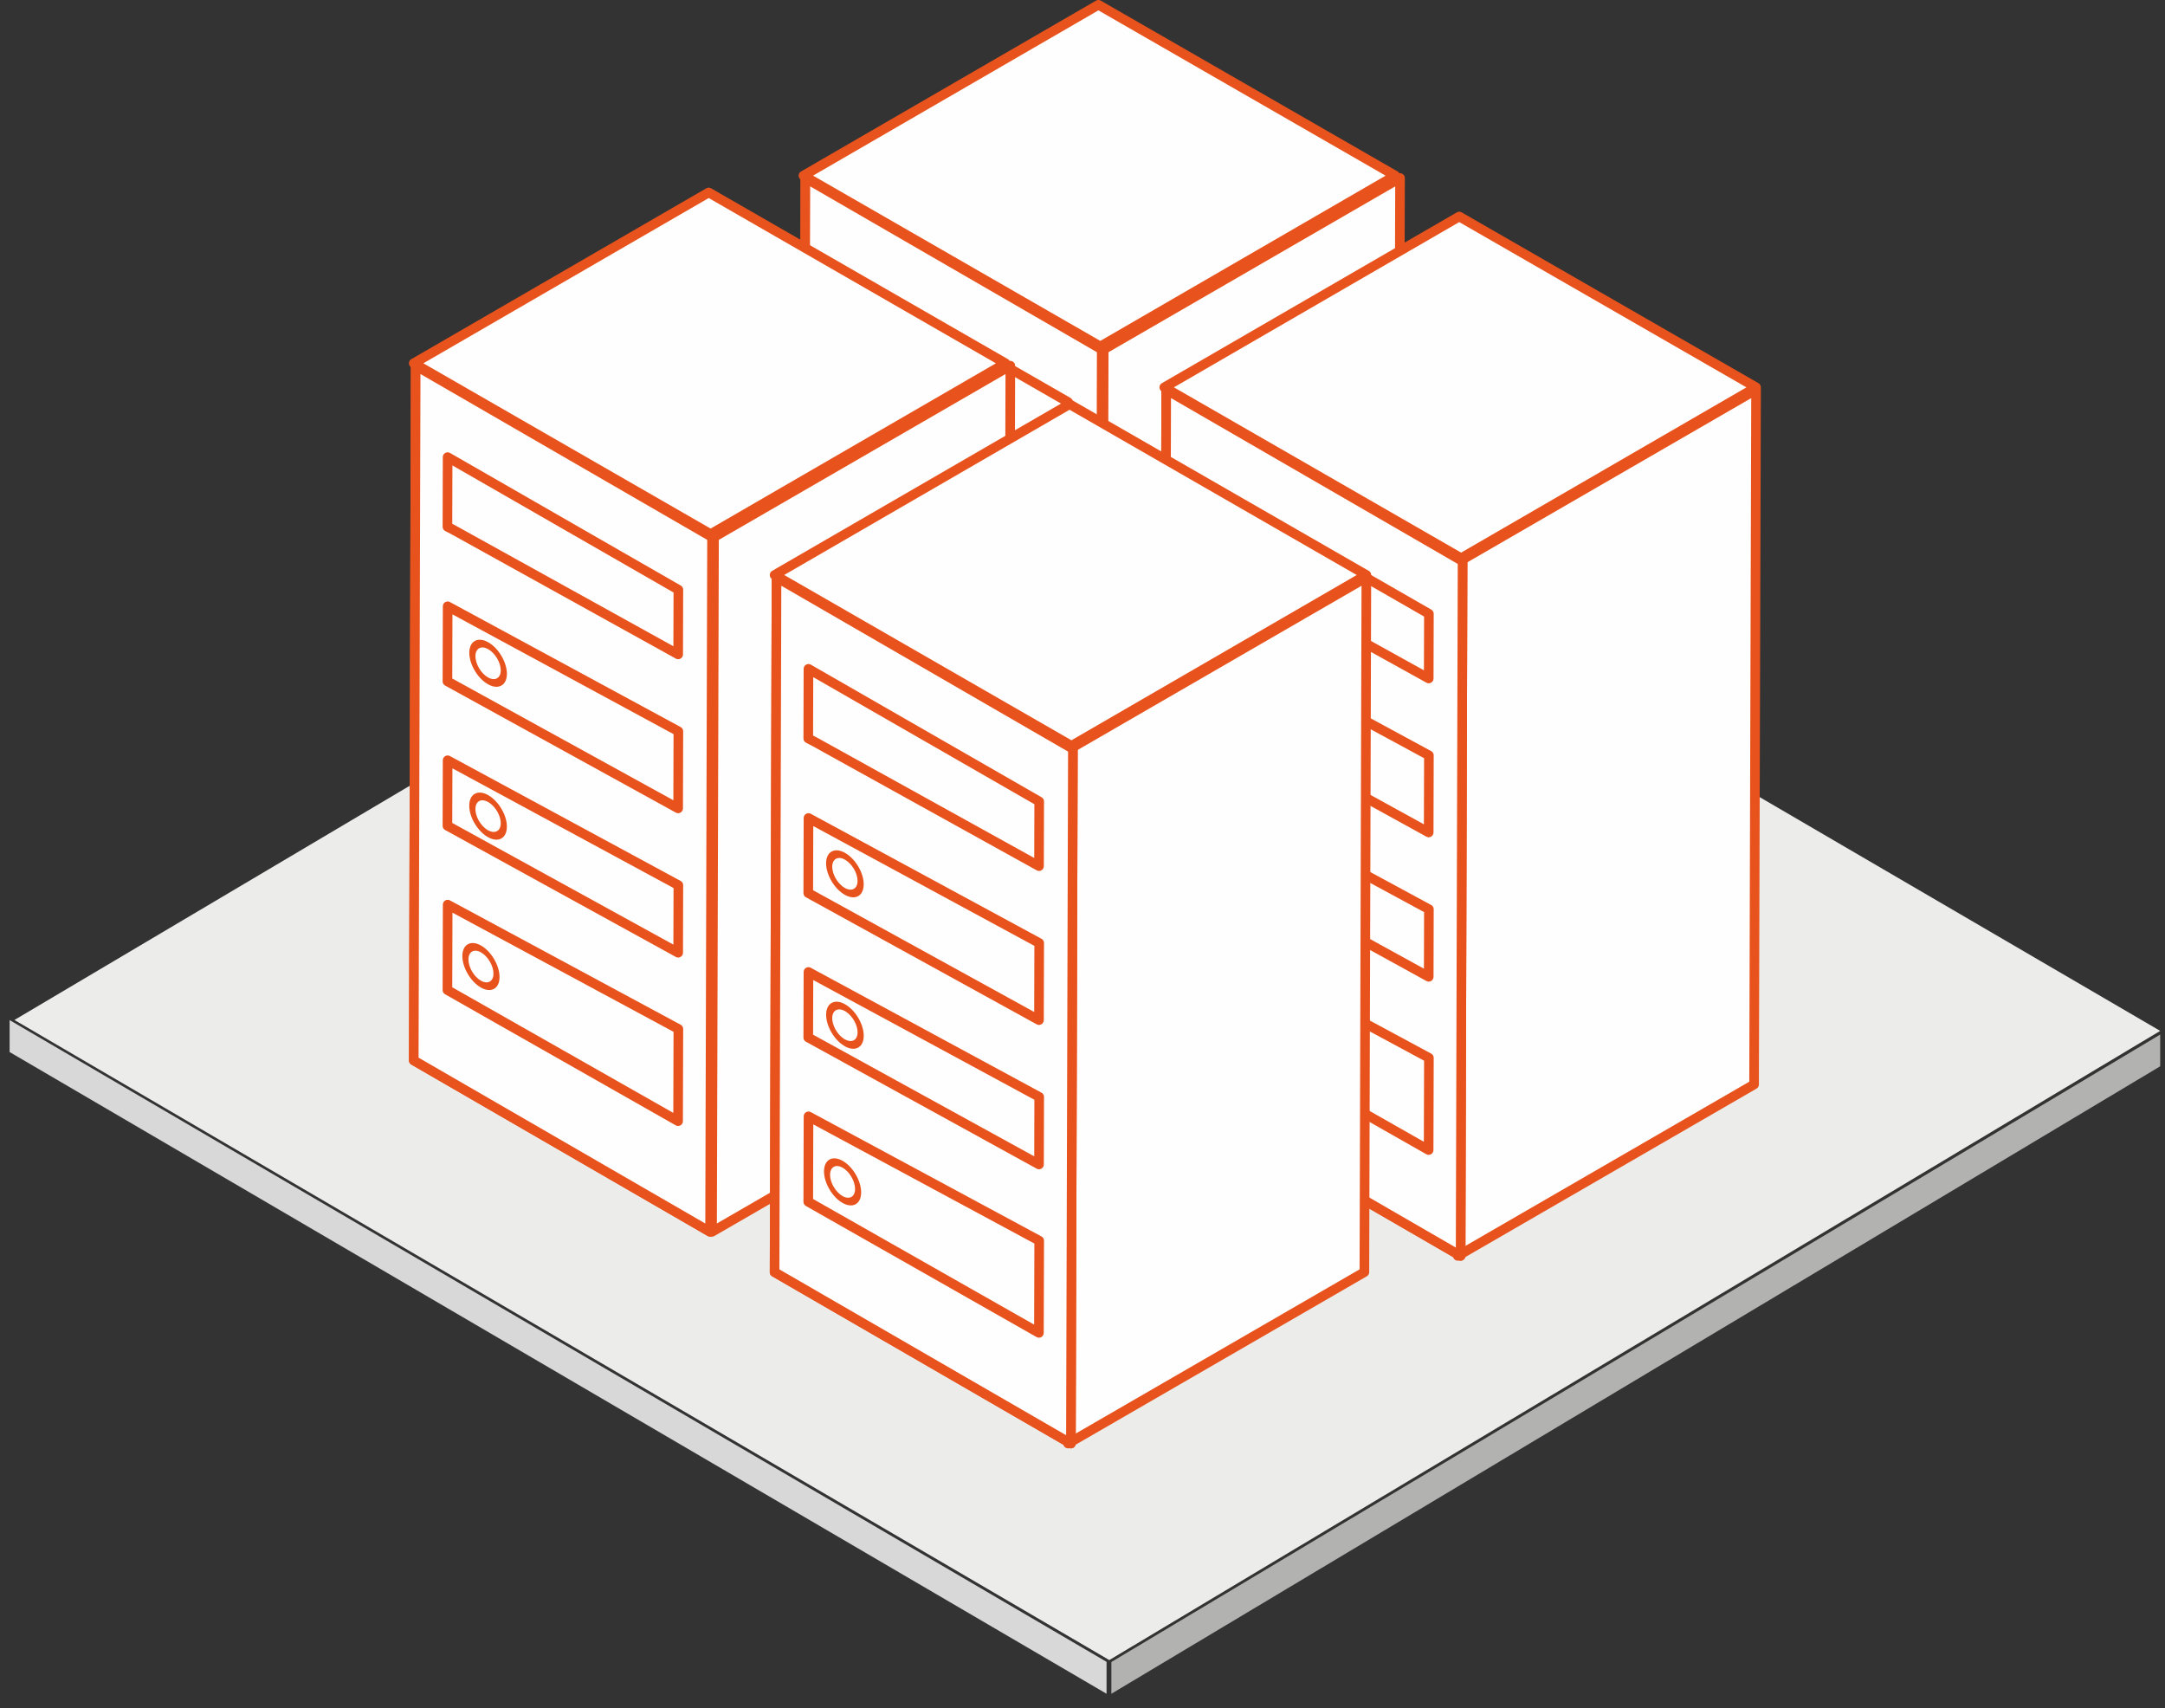 <?xml version="1.0" encoding="utf-8"?>
<svg width="450px" height="355px" viewBox="0 0 450 355" version="1.1" xmlns:xlink="http://www.w3.org/1999/xlink" xmlns="http://www.w3.org/2000/svg">
  <rect x="0" y="0" width="450" height="355" fill="#333333" stroke="none"/>
  <desc>Created with Lunacy</desc>
  <defs>
    <path d="M0.8 0.8L2.4 0.8L2.4 2.4L0.8 2.4L0.8 0.8Z" transform="translate(0.48 0.16)" id="path_1" />
    <path d="M0 8.743L7.816 13.129L7.841 4.389L0.025 0" transform="translate(0.529 0.049)" id="path_2" />
    <path d="M0 8.732L7.816 13.121L7.841 4.389L0.025 0" transform="translate(0.529 0.28)" id="path_3" />
    <path d="M0 8.732L7.719 13.121L7.744 4.389L0.025 0" transform="translate(0.1 0.311)" id="path_4" />
    <path d="M0 8.743L7.805 13.121L7.834 4.382L0.029 0" transform="translate(0.702 0.5)" id="path_5" />
    <path d="M0 8.746L7.823 13.136L7.848 4.396L0.025 0" transform="translate(0.695 0.028)" id="path_6" />
    <path d="M0 8.732L7.719 13.121L7.744 4.389L0.028 0" transform="translate(0.256 0.059)" id="path_7" />
    <path d="M0 8.743L7.805 13.121L7.83 4.382L0.025 0" transform="translate(0.529 0.045)" id="path_8" />
    <path d="M0 8.743L7.816 13.129L7.841 4.386L0.025 0" transform="translate(0.533 0.277)" id="path_9" />
    <path d="M0 8.732L7.726 13.125L7.751 4.396L0.025 0" transform="translate(0.089 0.301)" id="path_10" />
    <path d="M0 8.739L7.805 13.118L7.83 4.382L0.025 0L0 8.739Z" transform="translate(0.706 0.511)" id="path_11" />
    <path d="M0 8.739L7.805 13.118L7.83 4.382L0.025 0" transform="translate(0.706 0.511)" id="path_12" />
    <path d="M0 8.729L7.816 13.118L7.841 4.386L0.029 0" transform="translate(0.691 0.038)" id="path_13" />
    <path d="M0 8.743L7.719 13.129L7.744 4.386L0.025 0" transform="translate(0.26 0.056)" id="path_14" />
    <clipPath id="mask_1">
      <use xlink:href="#path_1" />
    </clipPath>
    <clipPath id="mask_2">
      <use xlink:href="#path_2" />
    </clipPath>
    <clipPath id="mask_3">
      <use xlink:href="#path_3" />
    </clipPath>
    <clipPath id="mask_4">
      <use xlink:href="#path_4" />
    </clipPath>
    <clipPath id="mask_5">
      <use xlink:href="#path_5" />
    </clipPath>
    <clipPath id="mask_6">
      <use xlink:href="#path_6" />
    </clipPath>
    <clipPath id="mask_7">
      <use xlink:href="#path_7" />
    </clipPath>
    <clipPath id="mask_8">
      <use xlink:href="#path_8" />
    </clipPath>
    <clipPath id="mask_9">
      <use xlink:href="#path_9" />
    </clipPath>
    <clipPath id="mask_10">
      <use xlink:href="#path_10" />
    </clipPath>
    <clipPath id="mask_11">
      <use xlink:href="#path_11" />
    </clipPath>
    <clipPath id="mask_12">
      <use xlink:href="#path_12" />
    </clipPath>
    <clipPath id="mask_13">
      <use xlink:href="#path_13" />
    </clipPath>
    <clipPath id="mask_14">
      <use xlink:href="#path_14" />
    </clipPath>
  </defs>
  <g id="Group-156" transform="translate(1 1)">
    <path d="M0 129.975L227.568 263L446 132.241L219.387 0L0 129.975Z" transform="translate(2 81)" id="Fill-1" fill="#ECECEB" stroke="none" />
    <path d="M0 6.635L228 140L228 133.365L0 0L0 6.635Z" transform="translate(1 211)" id="Fill-2" fill="#D8D8D8" stroke="none" />
    <path d="M0 130.4L0 137L218 6.6L218 0L0 130.4Z" transform="translate(230 214)" id="Fill-3" fill="#B2B2B1" stroke="none" />
    <g id="Group-6" transform="translate(0 349)">
      <path d="M0.8 0.8L2.4 0.8L2.4 2.4L0.8 2.4L0.8 0.8Z" transform="translate(0.48 0.16)" id="Clip-5" fill="none" stroke="none" />
    </g>
    <path d="M62 0L61.59 144.377L0 180L0.41 35.619L62 0Z" transform="translate(228 36)" id="Fill-7" fill="#FEFEFE" stroke="none" />
    <path d="M62 0L61.59 144.377L0 180L0.41 35.619L62 0Z" transform="translate(228 36)" id="Stroke-8" fill="none" stroke="#E8531D" stroke-width="2" stroke-linecap="round" stroke-linejoin="round" />
    <path d="M62 35.62L61.592 180L0 144.38L0.401 0L62 35.62Z" transform="translate(166 36)" id="Fill-9" fill="#FEFEFE" stroke="none" />
    <path d="M62 35.62L61.592 180L0 144.38L0.401 0L62 35.62Z" transform="translate(166 36)" id="Stroke-10" fill="none" stroke="#E8531D" stroke-width="2" stroke-linecap="round" stroke-linejoin="round" />
    <path d="M62 35.62L61.592 180L0 144.38L0.401 0L62 35.62Z" transform="translate(166 36)" id="Fill-11" fill="#FEFEFE" stroke="none" />
    <path d="M62 35.62L61.592 180L0 144.38L0.401 0L62 35.62Z" transform="translate(166 36)" id="Stroke-12" fill="none" stroke="#E8531D" stroke-width="2" stroke-linecap="round" stroke-linejoin="round" />
    <path d="M0 35.5L61.701 71L123 35.5L61.303 0L0 35.5Z" transform="translate(166 0)" id="Fill-13" fill="#FEFEFE" stroke="none" />
    <path d="M123 35.502L61.702 71L0 35.502L61.305 0L123 35.502Z" transform="translate(166 0)" id="Stroke-14" fill="none" stroke="#E8531D" stroke-width="2" stroke-linecap="round" stroke-linejoin="round" />
    <path d="M0.039 0L48 25.96L47.961 40L0 13.616L0.039 0Z" transform="translate(173 118)" id="Fill-16" fill="#FEFEFE" stroke="none" />
    <path d="M0.039 0L48 25.96L47.961 40L0 13.616L0.039 0Z" transform="translate(173 118)" id="Stroke-17" fill="none" stroke="#E8531D" stroke-width="2" stroke-linecap="round" stroke-linejoin="round" />
    <path d="M47.954 42L0 15.599L0.046 0L48 25.977L47.954 42Z" transform="translate(173 86)" id="Fill-18" fill="#FEFEFE" stroke="none" />
    <path d="M47.954 42L0 15.599L0.046 0L48 25.977L47.954 42Z" transform="translate(173 86)" id="Stroke-19" fill="none" stroke="#E8531D" stroke-width="2" stroke-linecap="round" stroke-linejoin="round" />
    <path d="M48 25.841L47.943 45L0 17.758L0.05 0L48 25.841Z" transform="translate(173 149)" id="Fill-20" fill="#FEFEFE" stroke="none" />
    <path d="M48 25.841L47.943 45L0 17.758L0.05 0L48 25.841Z" transform="translate(173 149)" id="Stroke-21" fill="none" stroke="#E8531D" stroke-width="2" stroke-linecap="round" stroke-linejoin="round" />
    <path d="M1.37 15.183L0 14.47L0.039 0L48 27.558L47.961 41L1.37 15.183Z" transform="translate(173 55)" id="Fill-22" fill="#FEFEFE" stroke="none" />
    <path d="M1.37 15.183L0 14.47L0.039 0L48 27.558L47.961 41L1.37 15.183Z" transform="translate(173 55)" id="Stroke-23" fill="none" stroke="#E8531D" stroke-width="2" stroke-linecap="round" stroke-linejoin="round" />
    <g id="Group-30" transform="translate(177 123)">
      <g id="Group-26">
        <path d="M0 8.743L7.816 13.129L7.841 4.389L0.025 0" transform="translate(0.529 0.049)" id="Clip-25" fill="none" stroke="none" />
        <g clip-path="url(#mask_2)">
          <path d="M2.794 0.438L2.646 0.354C1.991 -0.013 1.379 -0.097 0.882 0.113C0.364 0.347 0.054 0.893 0.004 1.649C-0.032 2.416 0.195 3.287 0.666 4.141C1.134 4.999 1.778 5.706 2.477 6.136C2.52 6.164 2.563 6.189 2.607 6.213C4 6.994 5.173 6.458 5.267 4.939C5.303 4.162 5.076 3.287 4.608 2.433C4.136 1.579 3.496 0.869 2.794 0.438" transform="translate(1.815 3.324)" id="Fill-24" fill="#FEFEFE" stroke="none" />
        </g>
      </g>
      <g id="Group-29">
        <path d="M0 8.743L7.816 13.129L7.841 4.389L0.025 0" transform="translate(0.529 0.049)" id="Clip-28" fill="none" stroke="none" />
        <g clip-path="url(#mask_2)">
          <path d="M1.314 0.177C2.034 -0.141 2.937 -0.029 3.888 0.506C3.974 0.555 4.057 0.604 4.143 0.66C5.191 1.311 6.141 2.358 6.84 3.625C7.527 4.885 7.88 6.204 7.819 7.338C7.747 8.469 7.282 9.277 6.512 9.613C5.785 9.939 4.863 9.809 3.898 9.267L3.682 9.13C2.635 8.479 1.684 7.433 0.986 6.166C0.298 4.906 -0.054 3.586 0.007 2.452C0.068 1.329 0.54 0.513 1.314 0.177ZM3.754 7.744C3.798 7.772 3.841 7.797 3.884 7.821C5.277 8.602 6.451 8.066 6.544 6.547C6.58 5.77 6.354 4.895 5.882 4.041C5.414 3.184 4.77 2.477 4.071 2.046L3.92 1.962C3.265 1.595 2.656 1.507 2.16 1.721C1.641 1.955 1.328 2.501 1.281 3.257C1.245 4.02 1.472 4.895 1.94 5.749C2.412 6.607 3.052 7.314 3.754 7.744Z" transform="translate(0.539 1.717)" id="Fill-27" fill="#E8531D" fill-rule="evenodd" stroke="none" />
        </g>
      </g>
    </g>
    <g id="Group-37" transform="translate(177 91)">
      <g id="Group-33">
        <path d="M0 8.732L7.816 13.121L7.841 4.389L0.025 0" transform="translate(0.529 0.28)" id="Clip-32" fill="none" stroke="none" />
        <g clip-path="url(#mask_3)">
          <path d="M2.639 0.348C1.192 -0.464 0.004 0.194 3.2753e-05 1.811C-0.007 3.442 1.174 5.416 2.621 6.228C4.068 7.04 5.256 6.396 5.263 4.765C5.267 3.148 4.086 1.16 2.639 0.348" transform="translate(1.82 3.552)" id="Fill-31" fill="#FEFEFE" stroke="none" />
        </g>
      </g>
      <g id="Group-36">
        <path d="M0 8.732L7.816 13.121L7.841 4.389L0.025 0" transform="translate(0.529 0.28)" id="Clip-35" fill="none" stroke="none" />
        <g clip-path="url(#mask_3)">
          <path d="M4.43308e-05 2.691C0.007 0.29 1.76 -0.693 3.92 0.521C6.07 1.725 7.823 4.679 7.816 7.08C7.808 9.492 6.044 10.458 3.895 9.25C1.735 8.039 -0.007 5.106 4.43308e-05 2.691ZM1.274 3.409C1.271 5.04 2.452 7.014 3.899 7.826C5.346 8.638 6.534 7.994 6.538 6.363C6.545 4.746 5.364 2.758 3.917 1.946C2.47 1.134 1.282 1.792 1.274 3.409Z" transform="translate(0.543 1.955)" id="Fill-34" fill="#E8531D" fill-rule="evenodd" stroke="none" />
        </g>
      </g>
    </g>
    <g id="Group-44" transform="translate(176 155)">
      <g id="Group-40">
        <path d="M0 8.732L7.719 13.121L7.744 4.389L0.025 0" transform="translate(0.1 0.311)" id="Clip-39" fill="none" stroke="none" />
        <g clip-path="url(#mask_4)">
          <path d="M2.606 0.354C1.166 -0.465 0.004 0.186 3.26449e-05 1.817C-0.007 3.434 1.148 5.415 2.588 6.234C4.018 7.046 5.191 6.388 5.198 4.771C5.202 3.14 4.036 1.166 2.606 0.354" transform="translate(1.373 3.578)" id="Fill-38" fill="#FEFEFE" stroke="none" />
        </g>
      </g>
      <g id="Group-43">
        <path d="M0 8.732L7.719 13.121L7.744 4.389L0.025 0" transform="translate(0.1 0.311)" id="Clip-42" fill="none" stroke="none" />
        <g clip-path="url(#mask_4)">
          <path d="M4.37835e-05 2.693C0.007 0.282 1.739 -0.691 3.872 0.523C5.995 1.727 7.726 4.667 7.719 7.082C7.712 9.483 5.97 10.46 3.847 9.252C1.714 8.041 -0.007 5.094 4.37835e-05 2.693ZM1.259 3.411C1.255 5.028 2.411 7.009 3.851 7.828C5.28 8.64 6.453 7.982 6.457 6.365C6.464 4.734 5.298 2.76 3.868 1.948C2.425 1.129 1.266 1.78 1.259 3.411Z" transform="translate(0.112 1.984)" id="Fill-41" fill="#E8531D" fill-rule="evenodd" stroke="none" />
        </g>
      </g>
    </g>
    <path d="M62 0L61.59 144.377L0 180L0.41 35.623L62 0Z" transform="translate(302 80)" id="Fill-45" fill="#FEFEFE" stroke="none" />
    <path d="M62 0L61.59 144.377L0 180L0.41 35.623L62 0Z" transform="translate(302 80)" id="Stroke-46" fill="none" stroke="#E8531D" stroke-width="2" stroke-linecap="round" stroke-linejoin="round" />
    <path d="M62 35.623L61.592 180L0 144.381L0.401 0L62 35.623Z" transform="translate(241 80)" id="Fill-47" fill="#FEFEFE" stroke="none" />
    <path d="M62 35.623L61.592 180L0 144.381L0.401 0L62 35.623Z" transform="translate(241 80)" id="Stroke-48" fill="none" stroke="#E8531D" stroke-width="2" stroke-linecap="round" stroke-linejoin="round" />
    <path d="M62 35.623L61.592 180L0 144.381L0.401 0L62 35.623Z" transform="translate(241 80)" id="Fill-49" fill="#FEFEFE" stroke="none" />
    <path d="M62 35.623L61.592 180L0 144.381L0.401 0L62 35.623Z" transform="translate(241 80)" id="Stroke-50" fill="none" stroke="#E8531D" stroke-width="2" stroke-linecap="round" stroke-linejoin="round" />
    <path d="M123 35.498L61.702 71L0 35.498L61.305 0L123 35.498Z" transform="translate(241 44)" id="Fill-51" fill="#FEFEFE" stroke="none" />
    <path d="M123 35.498L61.702 71L0 35.498L61.305 0L123 35.498Z" transform="translate(241 44)" id="Stroke-52" fill="none" stroke="#E8531D" stroke-width="2" stroke-linecap="round" stroke-linejoin="round" />
    <path d="M0.039 0L48 25.96L47.961 40L0 13.62L0.039 0Z" transform="translate(248 162)" id="Fill-53" fill="#FEFEFE" stroke="none" />
    <path d="M0.039 0L48 25.96L47.961 40L0 13.62L0.039 0Z" transform="translate(248 162)" id="Stroke-54" fill="none" stroke="#E8531D" stroke-width="2" stroke-linecap="round" stroke-linejoin="round" />
    <path d="M47.954 42L0 15.599L0.046 0L48 25.977L47.954 42Z" transform="translate(248 130)" id="Fill-55" fill="#FEFEFE" stroke="none" />
    <path d="M47.954 42L0 15.599L0.046 0L48 25.977L47.954 42Z" transform="translate(248 130)" id="Stroke-56" fill="none" stroke="#E8531D" stroke-width="2" stroke-linecap="round" stroke-linejoin="round" />
    <path d="M48 25.841L47.943 45L0 17.758L0.05 0L48 25.841Z" transform="translate(248 193)" id="Fill-57" fill="#FEFEFE" stroke="none" />
    <path d="M48 25.841L47.943 45L0 17.758L0.05 0L48 25.841Z" transform="translate(248 193)" id="Stroke-58" fill="none" stroke="#E8531D" stroke-width="2" stroke-linecap="round" stroke-linejoin="round" />
    <path d="M1.37 15.183L0 14.47L0.039 0L48 27.558L47.961 41L1.37 15.183Z" transform="translate(248 99)" id="Fill-59" fill="#FEFEFE" stroke="none" />
    <path d="M1.37 15.183L0 14.47L0.039 0L48 27.558L47.961 41L1.37 15.183Z" transform="translate(248 99)" id="Stroke-60" fill="none" stroke="#E8531D" stroke-width="2" stroke-linecap="round" stroke-linejoin="round" />
    <g id="Group-67" transform="translate(251 167)">
      <g id="Group-63">
        <path d="M0 8.743L7.805 13.121L7.834 4.382L0.029 0" transform="translate(0.702 0.5)" id="Clip-62" fill="none" stroke="none" />
        <g clip-path="url(#mask_5)">
          <path d="M2.785 0.431L2.634 0.347C1.255 -0.426 0.092 0.13 0.006 1.649C-0.088 3.217 1.021 5.24 2.468 6.143C2.504 6.164 2.54 6.189 2.576 6.206C3.98 6.994 5.175 6.465 5.258 4.932C5.344 3.357 4.232 1.334 2.785 0.431" transform="translate(1.987 3.776)" id="Fill-61" fill="#FEFEFE" stroke="none" />
        </g>
      </g>
      <g id="Group-66">
        <path d="M0 8.743L7.805 13.121L7.834 4.382L0.029 0" transform="translate(0.702 0.5)" id="Clip-65" fill="none" stroke="none" />
        <g clip-path="url(#mask_5)">
          <path d="M1.314 0.169C2.034 -0.136 2.942 -0.031 3.896 0.505C3.978 0.55 4.061 0.599 4.144 0.652C6.293 1.999 7.942 4.995 7.809 7.326C7.686 9.587 5.948 10.41 3.899 9.262L3.669 9.132C1.523 7.785 -0.126 4.789 0.008 2.458C0.069 1.324 0.53 0.515 1.314 0.169ZM3.744 7.746L3.852 7.809C5.253 8.597 6.448 8.065 6.534 6.532C6.617 4.96 5.508 2.937 4.061 2.034L3.91 1.95C2.531 1.173 1.368 1.73 1.282 3.252C1.185 4.817 2.297 6.843 3.744 7.746Z" transform="translate(0.712 2.174)" id="Fill-64" fill="#E8531D" fill-rule="evenodd" stroke="none" />
        </g>
      </g>
    </g>
    <g id="Group-74" transform="translate(251 136)">
      <g id="Group-70">
        <path d="M0 8.746L7.823 13.136L7.848 4.396L0.025 0" transform="translate(0.695 0.028)" id="Clip-69" fill="none" stroke="none" />
        <g clip-path="url(#mask_6)">
          <path d="M2.639 0.348C1.192 -0.464 0.004 0.194 3.2753e-05 1.825C-0.007 3.442 1.174 5.426 2.621 6.242C4.082 7.061 5.256 6.396 5.263 4.779C5.267 3.148 4.097 1.167 2.639 0.348" transform="translate(1.983 3.299)" id="Fill-68" fill="#FEFEFE" stroke="none" />
        </g>
      </g>
      <g id="Group-73">
        <path d="M0 8.746L7.823 13.136L7.848 4.396L0.025 0" transform="translate(0.695 0.028)" id="Clip-72" fill="none" stroke="none" />
        <g clip-path="url(#mask_6)">
          <path d="M4.406e-05 2.701C0.007 0.29 1.771 -0.69 3.92 0.517C6.08 1.732 7.834 4.682 7.826 7.094C7.819 9.495 6.055 10.475 3.895 9.26C1.746 8.053 -0.007 5.102 4.406e-05 2.701ZM1.274 3.419C1.271 5.036 2.452 7.024 3.899 7.836C5.357 8.655 6.534 7.99 6.538 6.373C6.545 4.742 5.375 2.761 3.917 1.942C2.47 1.13 1.282 1.788 1.274 3.419Z" transform="translate(0.706 1.704)" id="Fill-71" fill="#E8531D" fill-rule="evenodd" stroke="none" />
        </g>
      </g>
    </g>
    <g id="Group-81" transform="translate(251 199)">
      <g id="Group-77">
        <path d="M0 8.732L7.719 13.121L7.744 4.389L0.028 0" transform="translate(0.256 0.059)" id="Clip-76" fill="none" stroke="none" />
        <g clip-path="url(#mask_7)">
          <path d="M2.606 0.348C1.177 -0.464 0.004 0.194 3.23486e-05 1.811C-0.007 3.428 1.159 5.416 2.588 6.228C4.032 7.047 5.191 6.382 5.198 4.765C5.202 3.148 4.046 1.167 2.606 0.348" transform="translate(1.531 3.332)" id="Fill-75" fill="#FEFEFE" stroke="none" />
        </g>
      </g>
      <g id="Group-80">
        <path d="M0 8.732L7.719 13.121L7.744 4.389L0.028 0" transform="translate(0.256 0.059)" id="Clip-79" fill="none" stroke="none" />
        <g clip-path="url(#mask_7)">
          <path d="M4.3516e-05 2.688C0.007 0.287 1.749 -0.689 3.872 0.518C6.005 1.729 7.726 4.676 7.719 7.077C7.712 9.489 5.98 10.461 3.847 9.247C1.724 8.043 -0.007 5.103 4.3516e-05 2.688ZM1.259 3.406C1.255 5.023 2.421 7.011 3.851 7.823C5.291 8.642 6.453 7.977 6.457 6.36C6.464 4.743 5.308 2.762 3.868 1.943C2.439 1.131 1.266 1.789 1.259 3.406Z" transform="translate(0.27 1.737)" id="Fill-78" fill="#E8531D" fill-rule="evenodd" stroke="none" />
        </g>
      </g>
    </g>
    <path d="M62 0L61.59 144.377L0 180L0.41 35.619L62 0Z" transform="translate(147 75)" id="Fill-82" fill="#FEFEFE" stroke="none" />
    <path d="M62 0L61.59 144.377L0 180L0.41 35.619L62 0Z" transform="translate(147 75)" id="Stroke-83" fill="none" stroke="#E8531D" stroke-width="2" stroke-linecap="round" stroke-linejoin="round" />
    <path d="M62 35.62L61.592 180L0 144.38L0.401 0L62 35.62Z" transform="translate(85 75)" id="Fill-84" fill="#FEFEFE" stroke="none" />
    <path d="M62 35.62L61.592 180L0 144.38L0.401 0L62 35.62Z" transform="translate(85 75)" id="Stroke-85" fill="none" stroke="#E8531D" stroke-width="2" stroke-linecap="round" stroke-linejoin="round" />
    <path d="M62 35.62L61.592 180L0 144.38L0.401 0L62 35.62Z" transform="translate(85 75)" id="Fill-86" fill="#FEFEFE" stroke="none" />
    <path d="M62 35.62L61.592 180L0 144.38L0.401 0L62 35.62Z" transform="translate(85 75)" id="Stroke-87" fill="none" stroke="#E8531D" stroke-width="2" stroke-linecap="round" stroke-linejoin="round" />
    <path d="M123 35.502L61.702 71L0 35.502L61.305 0L123 35.502Z" transform="translate(85 39)" id="Fill-88" fill="#FEFEFE" stroke="none" />
    <path d="M123 35.502L61.702 71L0 35.502L61.305 0L123 35.502Z" transform="translate(85 39)" id="Stroke-89" fill="none" stroke="#E8531D" stroke-width="2" stroke-linecap="round" stroke-linejoin="round" />
    <path d="M0.039 0L48 25.96L47.961 40L0 13.616L0.039 0Z" transform="translate(92 157)" id="Fill-90" fill="#FEFEFE" stroke="none" />
    <path d="M0.039 0L48 25.96L47.961 40L0 13.616L0.039 0Z" transform="translate(92 157)" id="Stroke-91" fill="none" stroke="#E8531D" stroke-width="2" stroke-linecap="round" stroke-linejoin="round" />
    <path d="M47.954 42L0 15.599L0.046 0L48 25.977L47.954 42Z" transform="translate(92 125)" id="Fill-92" fill="#FEFEFE" stroke="none" />
    <path d="M47.954 42L0 15.599L0.046 0L48 25.977L47.954 42Z" transform="translate(92 125)" id="Stroke-93" fill="none" stroke="#E8531D" stroke-width="2" stroke-linecap="round" stroke-linejoin="round" />
    <path d="M48 25.841L47.943 45L0 17.758L0.05 0L48 25.841Z" transform="translate(92 187)" id="Fill-94" fill="#FEFEFE" stroke="none" />
    <path d="M48 25.841L47.943 45L0 17.758L0.05 0L48 25.841Z" transform="translate(92 187)" id="Stroke-95" fill="none" stroke="#E8531D" stroke-width="2" stroke-linecap="round" stroke-linejoin="round" />
    <path d="M1.37 15.183L0 14.47L0.039 0L48 27.558L47.961 41L1.37 15.183Z" transform="translate(92 94)" id="Fill-96" fill="#FEFEFE" stroke="none" />
    <path d="M1.37 15.183L0 14.47L0.039 0L48 27.558L47.961 41L1.37 15.183Z" transform="translate(92 94)" id="Stroke-97" fill="none" stroke="#E8531D" stroke-width="2" stroke-linecap="round" stroke-linejoin="round" />
    <g id="Group-104" transform="translate(96 162)">
      <g id="Group-100">
        <path d="M0 8.743L7.805 13.121L7.83 4.382L0.025 0" transform="translate(0.529 0.045)" id="Clip-99" fill="none" stroke="none" />
        <g clip-path="url(#mask_8)">
          <path d="M2.794 0.438L2.646 0.354C1.991 -0.013 1.379 -0.097 0.886 0.113C0.364 0.347 0.054 0.893 0.004 1.649C-0.032 2.416 0.195 3.301 0.666 4.155C1.134 4.999 1.778 5.706 2.477 6.15C2.513 6.171 2.553 6.196 2.588 6.213C3.989 7.001 5.173 6.465 5.267 4.939C5.303 4.176 5.065 3.28 4.608 2.447C4.136 1.59 3.496 0.883 2.794 0.438" transform="translate(1.814 3.32)" id="Fill-98" fill="#FEFEFE" stroke="none" />
        </g>
      </g>
      <g id="Group-103">
        <path d="M0 8.743L7.805 13.121L7.83 4.382L0.025 0" transform="translate(0.529 0.045)" id="Clip-102" fill="none" stroke="none" />
        <g clip-path="url(#mask_8)">
          <path d="M1.317 0.171C2.037 -0.137 2.941 -0.032 3.895 0.504C3.981 0.549 4.064 0.598 4.147 0.654C5.191 1.316 6.145 2.366 6.843 3.633C7.531 4.879 7.884 6.209 7.812 7.325C7.751 8.463 7.286 9.271 6.501 9.614C5.789 9.933 4.867 9.803 3.902 9.261L3.683 9.138C2.639 8.487 1.685 7.423 0.986 6.17C0.288 4.903 -0.054 3.594 0.007 2.457C0.068 1.323 0.533 0.514 1.317 0.171ZM3.758 7.752L3.866 7.815C5.267 8.603 6.451 8.067 6.548 6.541C6.584 5.775 6.343 4.882 5.886 4.046C5.418 3.192 4.773 2.485 4.071 2.04L3.924 1.956C3.269 1.589 2.66 1.501 2.163 1.711C1.645 1.949 1.332 2.495 1.285 3.251C1.245 4.014 1.476 4.903 1.944 5.757C2.415 6.597 3.056 7.308 3.758 7.752Z" transform="translate(0.535 1.719)" id="Fill-101" fill="#E8531D" fill-rule="evenodd" stroke="none" />
        </g>
      </g>
    </g>
    <g id="Group-111" transform="translate(96 130)">
      <g id="Group-107">
        <path d="M0 8.743L7.816 13.129L7.841 4.386L0.025 0" transform="translate(0.533 0.277)" id="Clip-106" fill="none" stroke="none" />
        <g clip-path="url(#mask_9)">
          <path d="M2.639 0.354C1.181 -0.465 0.004 0.186 3.3053e-05 1.817C-0.007 3.434 1.163 5.415 2.621 6.234C4.072 7.046 5.256 6.388 5.263 4.771C5.267 3.14 4.086 1.166 2.639 0.354" transform="translate(1.822 3.554)" id="Fill-105" fill="#FEFEFE" stroke="none" />
        </g>
      </g>
      <g id="Group-110">
        <path d="M0 8.743L7.816 13.129L7.841 4.386L0.025 0" transform="translate(0.533 0.277)" id="Clip-109" fill="none" stroke="none" />
        <g clip-path="url(#mask_9)">
          <path d="M4.43308e-05 2.703C0.007 0.291 1.76 -0.692 3.92 0.519C6.07 1.726 7.823 4.677 7.816 7.092C7.808 9.493 6.044 10.469 3.895 9.262C1.735 8.051 -0.007 5.104 4.43308e-05 2.703ZM1.274 3.42C1.271 5.037 2.441 7.018 3.899 7.837C5.346 8.649 6.534 7.991 6.538 6.374C6.545 4.743 5.364 2.769 3.917 1.957C2.455 1.138 1.282 1.789 1.274 3.42Z" transform="translate(0.545 1.951)" id="Fill-108" fill="#E8531D" fill-rule="evenodd" stroke="none" />
        </g>
      </g>
    </g>
    <g id="Group-118" transform="translate(95 193)">
      <g id="Group-114">
        <path d="M0 8.732L7.726 13.125L7.751 4.396L0.025 0" transform="translate(0.089 0.301)" id="Clip-113" fill="none" stroke="none" />
        <g clip-path="url(#mask_10)">
          <path d="M2.606 0.351C1.166 -0.468 0.004 0.197 3.26449e-05 1.814C-0.007 3.445 1.148 5.412 2.588 6.231C4.018 7.043 5.191 6.399 5.198 4.768C5.202 3.151 4.036 1.163 2.606 0.351" transform="translate(1.373 3.577)" id="Fill-112" fill="#FEFEFE" stroke="none" />
        </g>
      </g>
      <g id="Group-117">
        <path d="M0 8.732L7.726 13.125L7.751 4.396L0.025 0" transform="translate(0.089 0.301)" id="Clip-116" fill="none" stroke="none" />
        <g clip-path="url(#mask_10)">
          <path d="M4.35158e-05 2.685C0.007 0.287 1.749 -0.693 3.883 0.522C6.005 1.726 7.737 4.68 7.73 7.081C7.723 9.492 5.98 10.458 3.858 9.251C1.724 8.04 -0.007 5.1 4.35158e-05 2.685ZM1.269 3.409C1.266 5.04 2.421 7.007 3.861 7.826C5.291 8.638 6.464 7.994 6.468 6.363C6.475 4.746 5.308 2.758 3.879 1.946C2.436 1.127 1.276 1.792 1.269 3.409Z" transform="translate(0.101 1.982)" id="Fill-115" fill="#E8531D" fill-rule="evenodd" stroke="none" />
        </g>
      </g>
    </g>
    <path d="M62 0L61.59 144.377L0 180L0.41 35.623L62 0Z" transform="translate(221 119)" id="Fill-119" fill="#FEFEFE" stroke="none" />
    <path d="M62 0L61.59 144.377L0 180L0.41 35.623L62 0Z" transform="translate(221 119)" id="Stroke-120" fill="none" stroke="#E8531D" stroke-width="2" stroke-linecap="round" stroke-linejoin="round" />
    <path d="M62 35.623L61.592 180L0 144.381L0.401 0L62 35.623Z" transform="translate(160 119)" id="Fill-121" fill="#FEFEFE" stroke="none" />
    <path d="M62 35.623L61.592 180L0 144.381L0.401 0L62 35.623Z" transform="translate(160 119)" id="Stroke-122" fill="none" stroke="#E8531D" stroke-width="2" stroke-linecap="round" stroke-linejoin="round" />
    <path d="M62 35.623L61.592 180L0 144.381L0.401 0L62 35.623Z" transform="translate(160 119)" id="Fill-123" fill="#FEFEFE" stroke="none" />
    <path d="M62 35.623L61.592 180L0 144.381L0.401 0L62 35.623Z" transform="translate(160 119)" id="Stroke-124" fill="none" stroke="#E8531D" stroke-width="2" stroke-linecap="round" stroke-linejoin="round" />
    <path d="M123 35.498L61.702 71L0 35.498L61.305 0L123 35.498Z" transform="translate(160 83)" id="Fill-125" fill="#FEFEFE" stroke="none" />
    <path d="M123 35.498L61.702 71L0 35.498L61.305 0L123 35.498Z" transform="translate(160 83)" id="Stroke-126" fill="none" stroke="#E8531D" stroke-width="2" stroke-linecap="round" stroke-linejoin="round" />
    <path d="M0.039 0L48 25.96L47.961 40L0 13.62L0.039 0Z" transform="translate(167 201)" id="Fill-127" fill="#FEFEFE" stroke="none" />
    <path d="M0.039 0L48 25.96L47.961 40L0 13.62L0.039 0Z" transform="translate(167 201)" id="Stroke-128" fill="none" stroke="#E8531D" stroke-width="2" stroke-linecap="round" stroke-linejoin="round" />
    <path d="M47.954 42L0 15.599L0.046 0L48 25.977L47.954 42Z" transform="translate(167 169)" id="Fill-129" fill="#FEFEFE" stroke="none" />
    <path d="M47.954 42L0 15.599L0.046 0L48 25.977L47.954 42Z" transform="translate(167 169)" id="Stroke-130" fill="none" stroke="#E8531D" stroke-width="2" stroke-linecap="round" stroke-linejoin="round" />
    <path d="M48 25.841L47.943 45L0 17.758L0.05 0L48 25.841Z" transform="translate(167 231)" id="Fill-131" fill="#FEFEFE" stroke="none" />
    <path d="M48 25.841L47.943 45L0 17.758L0.05 0L48 25.841Z" transform="translate(167 231)" id="Stroke-132" fill="none" stroke="#E8531D" stroke-width="2" stroke-linecap="round" stroke-linejoin="round" />
    <path d="M1.37 15.183L0 14.47L0.039 0L48 27.558L47.961 41L1.37 15.183Z" transform="translate(167 138)" id="Fill-133" fill="#FEFEFE" stroke="none" />
    <path d="M1.37 15.183L0 14.47L0.039 0L48 27.558L47.961 41L1.37 15.183Z" transform="translate(167 138)" id="Stroke-134" fill="none" stroke="#E8531D" stroke-width="2" stroke-linecap="round" stroke-linejoin="round" />
    <g id="Group-141" transform="translate(170 205)">
      <g id="Group-137">
        <path d="M0 8.739L7.805 13.118L7.83 4.382L0.025 0L0 8.739Z" transform="translate(0.706 0.511)" id="Clip-136" fill="none" stroke="none" />
        <g clip-path="url(#mask_11)">
          <path d="M2.644 0.346C1.265 -0.427 0.088 0.133 0.005 1.655C-0.082 3.227 1.031 5.239 2.478 6.142C2.521 6.17 2.564 6.195 2.608 6.219C4.001 7 5.185 6.468 5.268 4.931C5.351 3.356 4.242 1.347 2.791 0.444L2.644 0.346Z" transform="translate(1.98 3.773)" id="Fill-135" fill="#FEFEFE" stroke="none" />
        </g>
      </g>
      <g id="Group-140">
        <path d="M0 8.739L7.805 13.118L7.83 4.382L0.025 0" transform="translate(0.706 0.511)" id="Clip-139" fill="none" stroke="none" />
        <g clip-path="url(#mask_12)">
          <path d="M1.314 0.18C2.024 -0.145 2.934 -0.026 3.888 0.509C3.975 0.555 4.058 0.607 4.144 0.663C6.293 1.997 7.942 4.993 7.809 7.334C7.686 9.595 5.948 10.418 3.888 9.263L3.672 9.126C1.523 7.793 -0.126 4.797 0.008 2.455C0.069 1.332 0.53 0.509 1.314 0.18ZM3.744 7.74C3.788 7.768 3.831 7.793 3.874 7.817C5.267 8.598 6.452 8.066 6.534 6.529C6.617 4.958 5.508 2.945 4.061 2.042L3.91 1.944C2.531 1.171 1.358 1.731 1.271 3.253C1.185 4.825 2.297 6.837 3.744 7.74Z" transform="translate(0.713 2.175)" id="Fill-138" fill="#E8531D" fill-rule="evenodd" stroke="none" />
        </g>
      </g>
    </g>
    <g id="Group-148" transform="translate(170 174)">
      <g id="Group-144">
        <path d="M0 8.729L7.816 13.118L7.841 4.386L0.029 0" transform="translate(0.691 0.038)" id="Clip-143" fill="none" stroke="none" />
        <g clip-path="url(#mask_13)">
          <path d="M2.639 0.348C1.192 -0.464 0.004 0.194 3.2753e-05 1.811C-0.007 3.428 1.174 5.416 2.621 6.228C4.082 7.047 5.256 6.382 5.263 4.765C5.267 3.148 4.097 1.167 2.639 0.348" transform="translate(1.982 3.309)" id="Fill-142" fill="#FEFEFE" stroke="none" />
        </g>
      </g>
      <g id="Group-147">
        <path d="M0 8.729L7.816 13.118L7.841 4.386L0.029 0" transform="translate(0.691 0.038)" id="Clip-146" fill="none" stroke="none" />
        <g clip-path="url(#mask_13)">
          <path d="M4.406e-05 2.69C0.007 0.278 1.771 -0.688 3.92 0.52C6.08 1.731 7.823 4.664 7.816 7.079C7.808 9.49 6.055 10.463 3.895 9.249C1.746 8.041 -0.007 5.105 4.406e-05 2.69ZM1.274 3.407C1.271 5.024 2.452 7.012 3.899 7.824C5.357 8.643 6.534 7.978 6.538 6.361C6.545 4.744 5.375 2.763 3.917 1.944C2.47 1.132 1.282 1.79 1.274 3.407Z" transform="translate(0.705 1.713)" id="Fill-145" fill="#E8531D" fill-rule="evenodd" stroke="none" />
        </g>
      </g>
    </g>
    <g id="Group-155" transform="translate(170 238)">
      <g id="Group-151">
        <path d="M0 8.743L7.719 13.129L7.744 4.386L0.025 0" transform="translate(0.26 0.056)" id="Clip-150" fill="none" stroke="none" />
        <g clip-path="url(#mask_14)">
          <path d="M2.606 0.348C1.177 -0.464 0.004 0.194 3.23486e-05 1.825C-0.007 3.442 1.159 5.426 2.588 6.242C4.018 7.054 5.191 6.396 5.198 4.779C5.202 3.148 4.036 1.16 2.606 0.348" transform="translate(1.533 3.327)" id="Fill-149" fill="#FEFEFE" stroke="none" />
        </g>
      </g>
      <g id="Group-154">
        <path d="M0 8.743L7.719 13.129L7.744 4.386L0.025 0" transform="translate(0.26 0.056)" id="Clip-153" fill="none" stroke="none" />
        <g clip-path="url(#mask_14)">
          <path d="M4.37835e-05 2.703C0.007 0.291 1.739 -0.692 3.872 0.519C6.005 1.733 7.726 4.677 7.719 7.092C7.712 9.493 5.98 10.476 3.847 9.262C1.714 8.051 -0.007 5.104 4.37835e-05 2.703ZM1.259 3.42C1.255 5.037 2.421 7.025 3.851 7.837C5.28 8.649 6.453 7.991 6.457 6.374C6.464 4.743 5.298 2.755 3.868 1.943C2.439 1.131 1.266 1.789 1.259 3.42Z" transform="translate(0.272 1.73)" id="Fill-152" fill="#E8531D" fill-rule="evenodd" stroke="none" />
        </g>
      </g>
    </g>
  </g>
</svg>